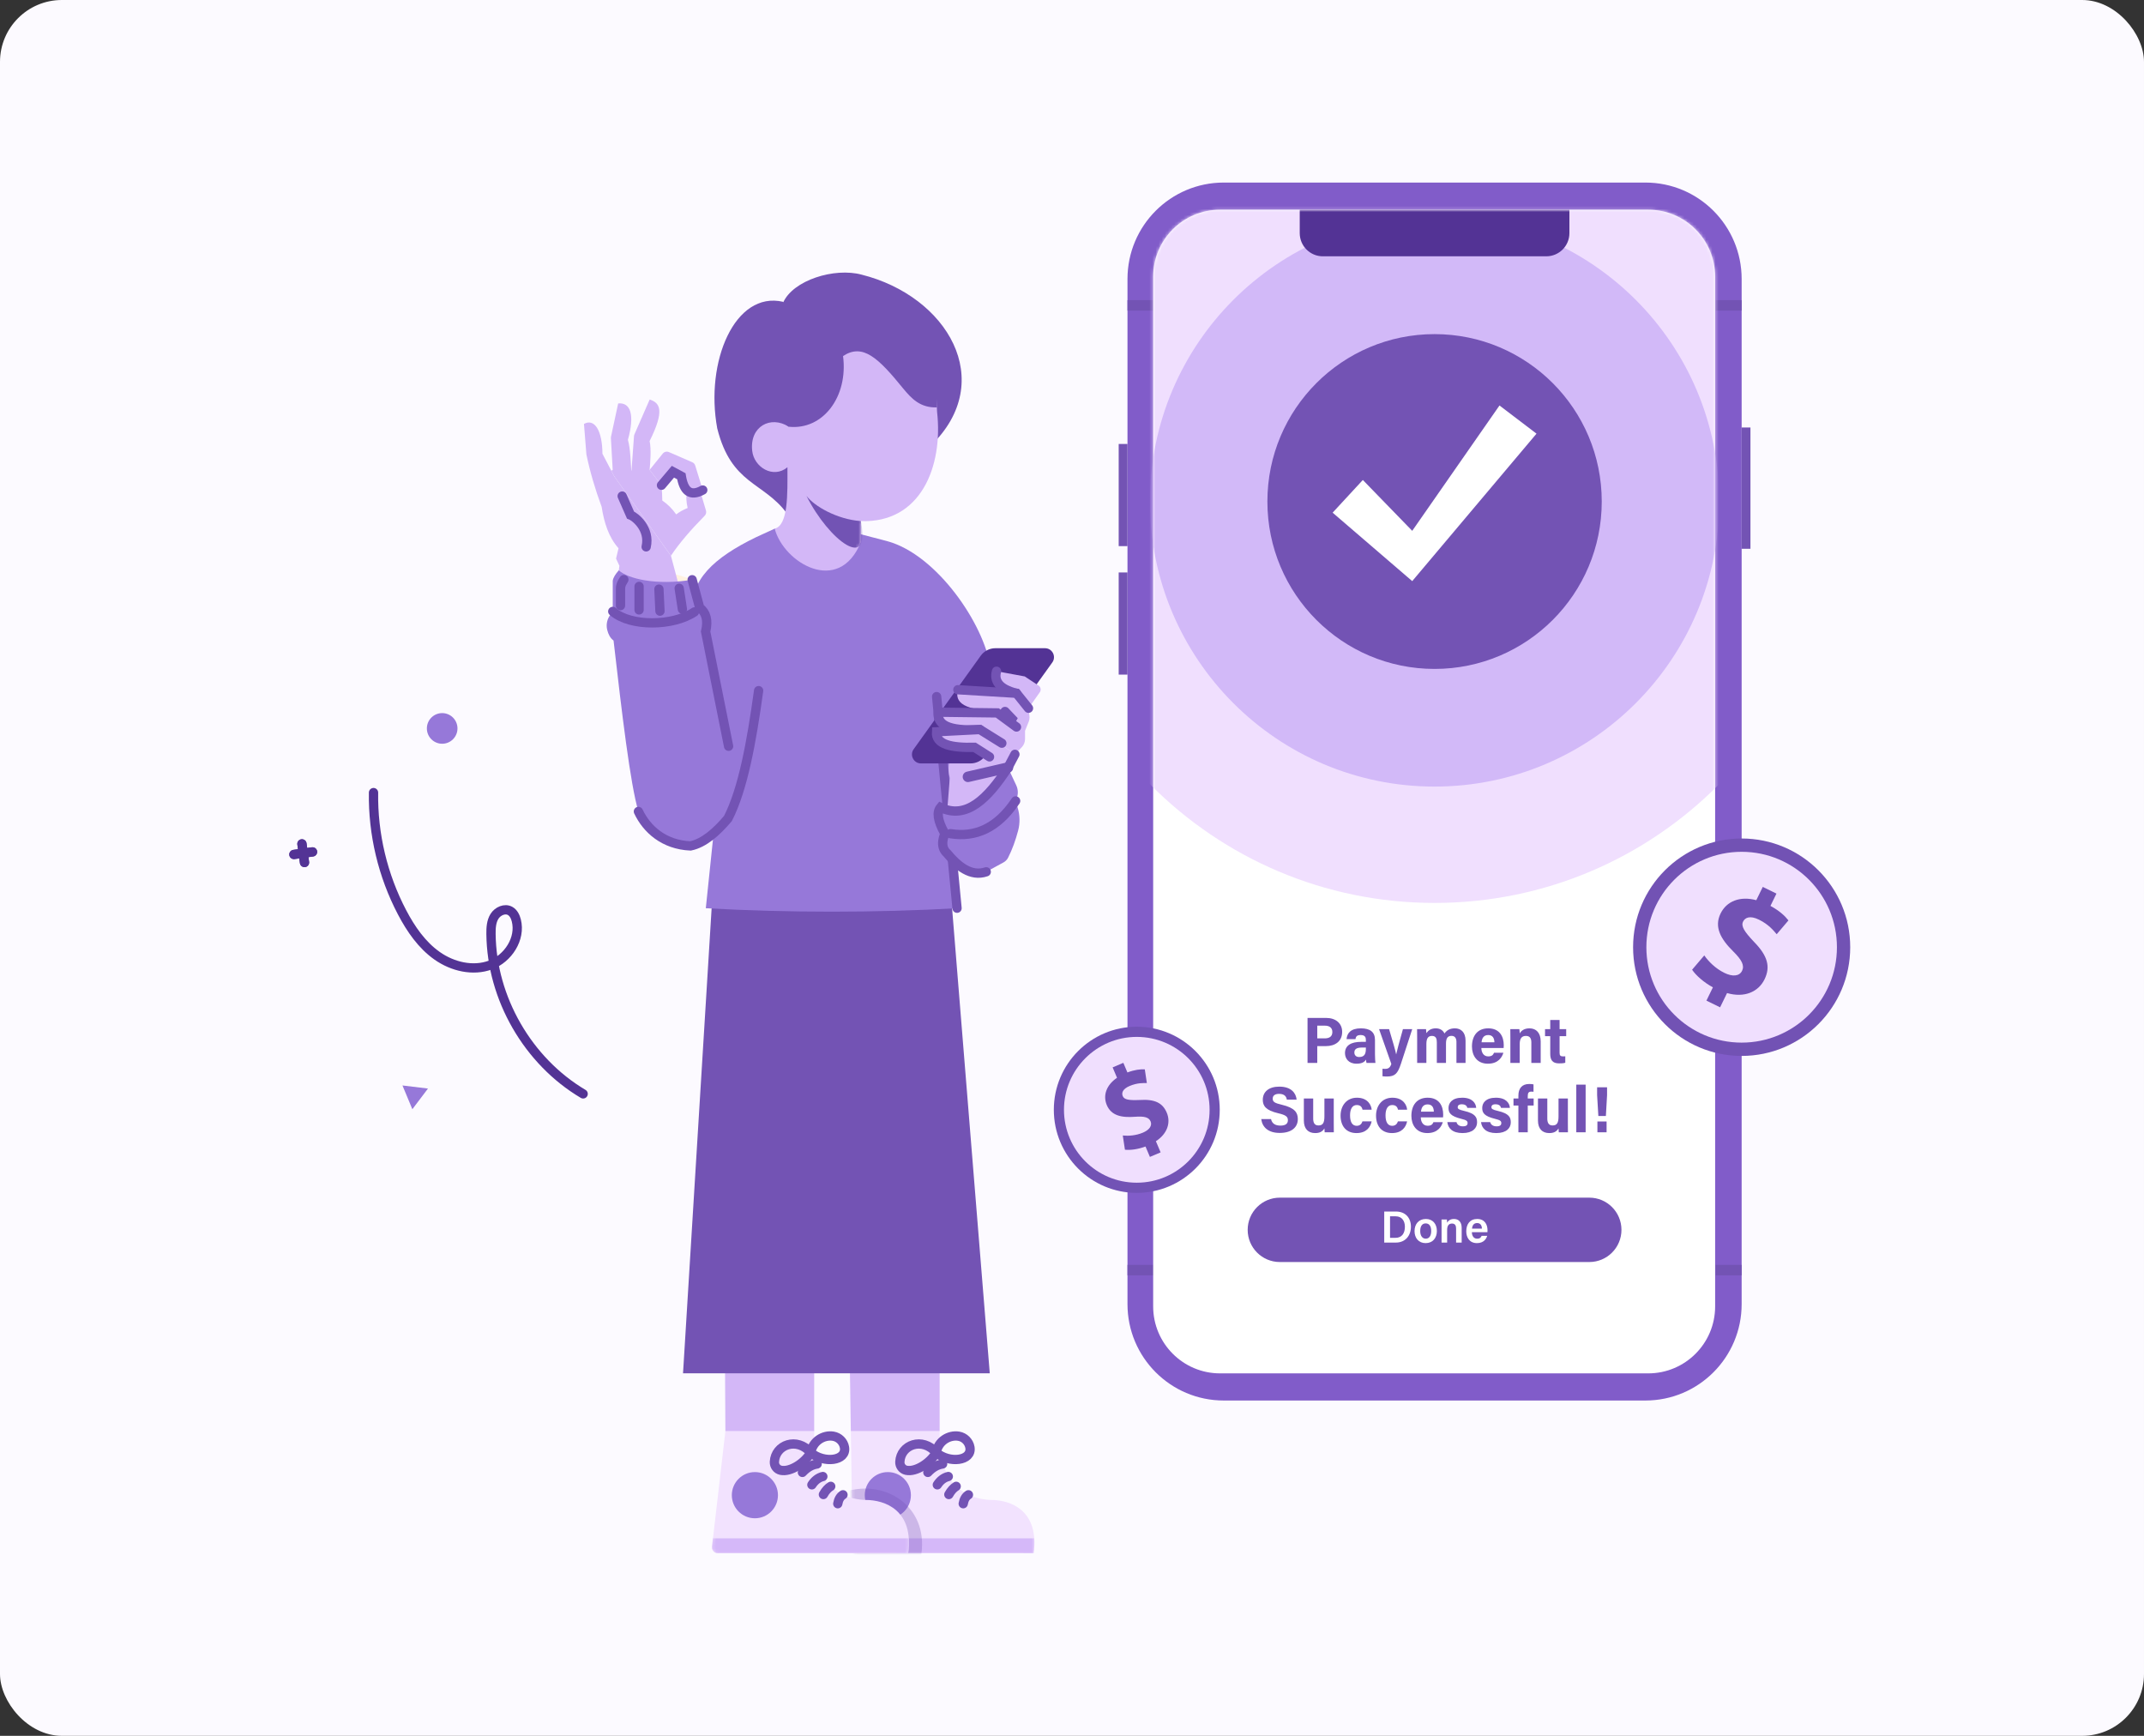 <svg width="693" height="561" viewBox="0 0 693 561" fill="none" xmlns="http://www.w3.org/2000/svg">
<rect x="0" y="0" width="693" height="561" fill="#333333" stroke="none"/>
<rect width="693" height="561" rx="20" fill="#FCFAFF"/>
<path d="M531.831 452.63H395.553C378.368 452.63 364.436 438.681 364.436 421.475V90.156C364.436 72.949 378.368 59 395.553 59H531.831C549.017 59 562.949 72.949 562.949 90.156V421.475C562.949 438.681 549.017 452.63 531.831 452.63Z" fill="#815CC9"/>
<path d="M565.793 138.159H562.948V177.358H565.793V138.159Z" fill="#7353B4"/>
<path d="M364.436 143.484H361.592V176.502H364.436V143.484Z" fill="#7353B4"/>
<path d="M364.436 185.009H361.592V218.027H364.436V185.009Z" fill="#7353B4"/>
<path d="M562.95 96.998H554.514V100.385H562.95V96.998Z" fill="#7353B4"/>
<path d="M372.871 96.998H364.436V100.385H372.871V96.998Z" fill="#7353B4"/>
<path d="M372.871 408.785H364.436V412.172H372.871V408.785Z" fill="#7353B4"/>
<path d="M562.95 408.785H554.514V412.172H562.95V408.785Z" fill="#7353B4"/>
<path d="M532.757 443.857H394.358C382.416 443.857 372.736 434.165 372.736 422.209V89.422C372.736 77.466 382.416 67.774 394.358 67.774H532.757C544.698 67.774 554.379 77.466 554.379 89.422V422.208C554.379 434.164 544.698 443.857 532.757 443.857Z" fill="white"/>
<mask id="mask0_84_4580" style="mask-type:luminance" maskUnits="userSpaceOnUse" x="372" y="67" width="183" height="377">
<path d="M532.757 443.857H394.358C382.416 443.857 372.736 434.165 372.736 422.209V89.422C372.736 77.466 382.416 67.774 394.358 67.774H532.757C544.698 67.774 554.379 77.466 554.379 89.422V422.208C554.379 434.164 544.698 443.857 532.757 443.857Z" fill="white"/>
</mask>
<g mask="url(#mask0_84_4580)">
<path d="M463.692 291.817C535.252 291.817 593.264 233.735 593.264 162.086C593.264 90.438 535.252 32.355 463.692 32.355C392.131 32.355 334.119 90.438 334.119 162.086C334.119 233.735 392.131 291.817 463.692 291.817Z" fill="#F0DFFE"/>
</g>
<mask id="mask1_84_4580" style="mask-type:luminance" maskUnits="userSpaceOnUse" x="372" y="67" width="183" height="377">
<path d="M532.757 443.857H394.358C382.416 443.857 372.736 434.165 372.736 422.209V89.422C372.736 77.466 382.416 67.774 394.358 67.774H532.757C544.698 67.774 554.379 77.466 554.379 89.422V422.208C554.379 434.164 544.698 443.857 532.757 443.857Z" fill="white"/>
</mask>
<g mask="url(#mask1_84_4580)">
<path d="M463.692 254.212C514.509 254.212 555.705 212.966 555.705 162.086C555.705 111.207 514.509 69.961 463.692 69.961C412.875 69.961 371.68 111.207 371.68 162.086C371.68 212.966 412.875 254.212 463.692 254.212Z" fill="#D2B9F8"/>
</g>
<mask id="mask2_84_4580" style="mask-type:luminance" maskUnits="userSpaceOnUse" x="372" y="67" width="183" height="377">
<path d="M532.757 443.857H394.358C382.416 443.857 372.736 434.165 372.736 422.209V89.422C372.736 77.466 382.416 67.774 394.358 67.774H532.757C544.698 67.774 554.379 77.466 554.379 89.422V422.208C554.379 434.164 544.698 443.857 532.757 443.857Z" fill="white"/>
</mask>
<g mask="url(#mask2_84_4580)">
<path d="M463.692 216.188C493.535 216.188 517.728 191.966 517.728 162.086C517.728 132.206 493.535 107.984 463.692 107.984C433.849 107.984 409.656 132.206 409.656 162.086C409.656 191.966 433.849 216.188 463.692 216.188Z" fill="#7353B4"/>
</g>
<mask id="mask3_84_4580" style="mask-type:luminance" maskUnits="userSpaceOnUse" x="372" y="67" width="183" height="377">
<path d="M532.757 443.857H394.358C382.416 443.857 372.736 434.165 372.736 422.209V89.422C372.736 77.466 382.416 67.774 394.358 67.774H532.757C544.698 67.774 554.379 77.466 554.379 89.422V422.208C554.379 434.164 544.698 443.857 532.757 443.857Z" fill="white"/>
</mask>
<g mask="url(#mask3_84_4580)">
<path d="M430.743 165.688L456.47 187.809L496.642 140.151L484.674 131.049L456.47 171.556L440.506 155.123L430.743 165.688Z" fill="white"/>
</g>
<mask id="mask4_84_4580" style="mask-type:luminance" maskUnits="userSpaceOnUse" x="372" y="67" width="183" height="377">
<path d="M532.757 443.857H394.358C382.416 443.857 372.736 434.165 372.736 422.209V89.422C372.736 77.466 382.416 67.774 394.358 67.774H532.757C544.698 67.774 554.379 77.466 554.379 89.422V422.208C554.379 434.164 544.698 443.857 532.757 443.857Z" fill="white"/>
</mask>
<g mask="url(#mask4_84_4580)">
<path d="M499.798 82.836H427.587C423.458 82.836 420.111 79.484 420.111 75.35V67.774H507.275V75.35C507.275 79.484 503.928 82.836 499.798 82.836Z" fill="#533395"/>
</g>
<mask id="mask5_84_4580" style="mask-type:luminance" maskUnits="userSpaceOnUse" x="372" y="67" width="183" height="377">
<path d="M532.757 443.857H394.358C382.416 443.857 372.736 434.165 372.736 422.209V89.422C372.736 77.466 382.416 67.774 394.358 67.774H532.757C544.698 67.774 554.379 77.466 554.379 89.422V422.208C554.379 434.164 544.698 443.857 532.757 443.857Z" fill="white"/>
</mask>
<g mask="url(#mask5_84_4580)">
<path d="M422.632 328.977H428.642C431.729 328.977 433.824 330.716 433.824 333.481C433.824 336.64 431.434 338.09 428.569 338.09H425.776V343.522H422.632V328.977ZM425.776 335.587H428.173C429.627 335.587 430.654 335.027 430.654 333.541C430.654 332.041 429.57 331.48 428.239 331.48H425.776V335.587Z" fill="#7353B4"/>
<path d="M444.432 340.7C444.432 341.74 444.517 343.259 444.58 343.522H441.694C441.61 343.306 441.547 342.731 441.542 342.455C441.147 343.068 440.405 343.776 438.475 343.776C435.846 343.776 434.737 342.045 434.737 340.351C434.737 337.863 436.732 336.715 439.93 336.715C440.462 336.715 441.12 336.715 441.486 336.715V336.048C441.486 335.272 441.207 334.508 439.807 334.508C438.532 334.508 438.253 335.051 438.114 335.841H435.242C435.405 333.901 436.604 332.331 439.92 332.349C442.842 332.368 444.432 333.51 444.432 336.109V340.7H444.432ZM441.489 338.551C441.237 338.551 440.658 338.551 440.259 338.551C438.44 338.551 437.765 339.107 437.765 340.16C437.765 340.95 438.249 341.616 439.335 341.616C441.254 341.616 441.49 340.28 441.49 338.837L441.489 338.551Z" fill="#7353B4"/>
<path d="M448.988 332.602C450.114 336.37 451.097 339.732 451.27 340.742H451.29C451.527 339.64 452.165 337.193 453.467 332.602H456.474L452.809 343.837C451.766 346.978 450.896 347.915 448.276 347.915C448.009 347.915 447.385 347.894 446.862 347.834V345.404C447.067 345.428 447.399 345.449 447.643 345.449C448.752 345.449 449.311 345.064 449.72 343.856L445.751 332.602H448.988Z" fill="#7353B4"/>
<path d="M458.062 335.416C458.062 334.472 458.062 333.536 458.041 332.602H460.929C460.968 332.868 461.029 333.478 461.045 333.904C461.599 333.09 462.476 332.348 464.076 332.348C465.644 332.348 466.506 333.161 466.891 334.01C467.529 333.117 468.471 332.348 470.251 332.348C472.152 332.348 473.708 333.518 473.708 336.358V343.522H470.762V336.726C470.762 335.74 470.405 334.775 469.168 334.775C467.885 334.775 467.384 335.604 467.384 337.279V343.522H464.423V336.84C464.423 335.709 464.145 334.794 462.855 334.794C461.627 334.794 461.045 335.55 461.045 337.423V343.522H458.062L458.062 335.416Z" fill="#7353B4"/>
<path d="M478.818 338.709C478.821 340.075 479.504 341.41 481.008 341.41C482.265 341.41 482.624 340.904 482.91 340.243H485.933C485.546 341.58 484.355 343.776 480.928 343.776C477.336 343.776 475.777 341.086 475.777 338.221C475.777 334.795 477.533 332.348 481.036 332.348C484.782 332.348 486.056 335.062 486.056 337.788C486.056 338.157 486.056 338.397 486.016 338.708H478.818V338.709ZM483.031 336.852C483.01 335.581 482.503 334.51 481.032 334.51C479.584 334.51 479.003 335.509 478.882 336.852H483.031Z" fill="#7353B4"/>
<path d="M488.194 335.353C488.194 334.425 488.194 333.409 488.173 332.602H491.098C491.159 332.883 491.198 333.642 491.214 333.993C491.585 333.307 492.468 332.349 494.378 332.349C496.569 332.349 497.993 333.831 497.993 336.575V343.522H494.973V336.911C494.973 335.683 494.564 334.794 493.232 334.794C491.949 334.794 491.214 335.508 491.214 337.437V343.522H488.194L488.194 335.353Z" fill="#7353B4"/>
<path d="M499.4 332.602H501.081V329.645H504.101V332.602H506.238V334.875H504.101V340.265C504.101 341.093 504.354 341.416 505.254 341.416C505.422 341.416 505.716 341.413 505.942 341.382V343.462C505.343 343.665 504.522 343.67 503.912 343.67C501.784 343.67 501.081 342.531 501.081 340.62V334.875H499.4V332.602Z" fill="#7353B4"/>
<path d="M410.831 361.677C411.162 363.138 412.209 363.778 413.89 363.778C415.567 363.778 416.284 363.115 416.284 362.05C416.284 360.866 415.583 360.352 413.099 359.774C409.145 358.844 408.168 357.404 408.168 355.441C408.168 352.906 410.062 351.184 413.501 351.184C417.358 351.184 418.895 353.26 419.103 355.388H415.938C415.787 354.492 415.292 353.52 413.419 353.52C412.144 353.52 411.375 354.048 411.375 355.08C411.375 356.092 411.992 356.502 414.339 357.047C418.565 358.044 419.491 359.618 419.491 361.669C419.491 364.325 417.484 366.147 413.644 366.147C409.956 366.147 408.014 364.329 407.666 361.677H410.831Z" fill="#7353B4"/>
<path d="M431.107 362.767C431.107 363.819 431.109 364.964 431.128 365.94H428.168C428.126 365.647 428.106 365.063 428.087 364.68C427.44 365.777 426.477 366.194 425.084 366.194C422.862 366.194 421.442 364.841 421.442 362.134V355.02H424.46V361.527C424.46 362.733 424.833 363.73 426.14 363.73C427.517 363.73 428.087 362.995 428.087 360.832V355.02H431.107V362.767Z" fill="#7353B4"/>
<path d="M443.354 362.411C442.978 364.231 441.701 366.194 438.45 366.194C435.055 366.194 433.31 363.841 433.31 360.559C433.31 357.335 435.275 354.767 438.595 354.767C442.273 354.767 443.294 357.409 443.354 358.644H440.406C440.22 357.755 439.716 357.133 438.537 357.133C437.157 357.133 436.375 358.345 436.375 360.462C436.375 362.787 437.202 363.846 438.524 363.846C439.562 363.846 440.118 363.233 440.388 362.412L443.354 362.411Z" fill="#7353B4"/>
<path d="M454.818 362.411C454.442 364.231 453.165 366.194 449.914 366.194C446.519 366.194 444.774 363.841 444.774 360.559C444.774 357.335 446.739 354.767 450.059 354.767C453.737 354.767 454.758 357.409 454.818 358.644H451.87C451.684 357.755 451.18 357.133 450.001 357.133C448.621 357.133 447.839 358.345 447.839 360.462C447.839 362.787 448.667 363.846 449.988 363.846C451.026 363.846 451.582 363.233 451.852 362.412L454.818 362.411Z" fill="#7353B4"/>
<path d="M459.241 361.127C459.244 362.492 459.927 363.827 461.431 363.827C462.688 363.827 463.047 363.322 463.333 362.661H466.356C465.969 363.998 464.778 366.193 461.351 366.193C457.759 366.193 456.2 363.504 456.2 360.638C456.2 357.213 457.956 354.766 461.459 354.766C465.205 354.766 466.479 357.479 466.479 360.205C466.479 360.575 466.479 360.815 466.439 361.126H459.241V361.127ZM463.454 359.269C463.433 357.998 462.926 356.928 461.454 356.928C460.007 356.928 459.425 357.927 459.305 359.269H463.454Z" fill="#7353B4"/>
<path d="M470.781 362.657C471.009 363.527 471.719 364.015 472.846 364.015C473.961 364.015 474.367 363.615 474.367 362.953C474.367 362.252 473.898 361.977 472.336 361.593C468.783 360.716 468.201 359.615 468.201 358.074C468.201 356.47 469.334 354.766 472.624 354.766C475.933 354.766 477.052 356.575 477.146 358.054H474.275C474.178 357.651 473.909 356.889 472.489 356.889C471.49 356.889 471.168 357.331 471.168 357.822C471.168 358.366 471.506 358.628 473.277 359.041C476.916 359.889 477.431 361.138 477.431 362.739C477.431 364.547 476.057 366.193 472.731 366.193C469.42 366.193 468.053 364.593 467.814 362.657H470.781Z" fill="#7353B4"/>
<path d="M481.677 362.657C481.905 363.527 482.615 364.015 483.741 364.015C484.856 364.015 485.263 363.615 485.263 362.953C485.263 362.252 484.794 361.977 483.231 361.593C479.678 360.716 479.097 359.615 479.097 358.074C479.097 356.47 480.229 354.766 483.52 354.766C486.828 354.766 487.948 356.575 488.042 358.054H485.17C485.074 357.651 484.805 356.889 483.384 356.889C482.386 356.889 482.063 357.331 482.063 357.822C482.063 358.366 482.402 358.628 484.173 359.041C487.812 359.889 488.327 361.138 488.327 362.739C488.327 364.547 486.953 366.193 483.627 366.193C480.316 366.193 478.949 364.593 478.709 362.657H481.677Z" fill="#7353B4"/>
<path d="M490.791 365.94V357.293H489.202V355.02H490.791V354.061C490.791 351.806 491.909 350.329 494.269 350.329C494.771 350.329 495.401 350.374 495.673 350.458V352.845C495.505 352.816 495.278 352.793 495.036 352.793C494.145 352.793 493.811 353.122 493.811 354.289V355.02H495.719V357.294H493.811V365.941L490.791 365.94Z" fill="#7353B4"/>
<path d="M506.779 362.767C506.779 363.819 506.781 364.964 506.8 365.94H503.841C503.798 365.647 503.778 365.063 503.759 364.68C503.112 365.777 502.149 366.194 500.756 366.194C498.534 366.194 497.115 364.841 497.115 362.134V355.02H500.132V361.527C500.132 362.733 500.505 363.73 501.812 363.73C503.189 363.73 503.759 362.995 503.759 360.832V355.02H506.779V362.767Z" fill="#7353B4"/>
<path d="M509.5 365.94V350.54H512.52V365.94H509.5Z" fill="#7353B4"/>
<path d="M516.633 360.676L516.231 353.918V351.395H519.448V353.937L519.065 360.676H516.633ZM516.326 365.943V362.448H519.293V365.943H516.326Z" fill="#7353B4"/>
</g>
<mask id="mask6_84_4580" style="mask-type:luminance" maskUnits="userSpaceOnUse" x="372" y="67" width="183" height="377">
<path d="M532.757 443.857H394.358C382.416 443.857 372.736 434.165 372.736 422.209V89.422C372.736 77.466 382.416 67.774 394.358 67.774H532.757C544.698 67.774 554.379 77.466 554.379 89.422V422.208C554.379 434.164 544.698 443.857 532.757 443.857Z" fill="white"/>
</mask>
<g mask="url(#mask6_84_4580)">
<path d="M513.71 407.872H413.675C407.936 407.872 403.284 403.214 403.284 397.469C403.284 391.723 407.936 387.065 413.675 387.065H513.71C519.448 387.065 524.1 391.723 524.1 397.469C524.1 403.214 519.448 407.872 513.71 407.872Z" fill="#7353B4"/>
<path d="M447.42 391.553H451.259C454.143 391.553 456.05 393.476 456.05 396.452C456.05 399.392 454.196 401.586 451.184 401.586H447.42V391.553ZM449.299 400.047H451.088C453.159 400.047 454.102 398.527 454.102 396.465C454.102 394.709 453.229 393.092 451.098 393.092H449.299V400.047Z" fill="white"/>
<path d="M464.438 397.843C464.438 400.063 463.129 401.76 460.798 401.76C458.547 401.76 457.218 400.109 457.218 397.878C457.218 395.61 458.566 393.955 460.89 393.955C463.041 393.955 464.438 395.504 464.438 397.843ZM459.052 397.857C459.052 399.36 459.736 400.326 460.845 400.326C461.973 400.326 462.603 399.38 462.603 397.867C462.603 396.267 461.968 395.389 460.816 395.389C459.713 395.389 459.052 396.239 459.052 397.857Z" fill="white"/>
<path d="M465.955 396.007C465.955 395.369 465.955 394.688 465.94 394.129H467.686C467.725 394.33 467.75 394.937 467.756 395.171C468.024 394.645 468.628 393.955 469.978 393.955C471.441 393.955 472.454 394.914 472.454 396.824V401.586H470.652V397.032C470.652 396.097 470.319 395.438 469.333 395.438C468.279 395.438 467.756 396.122 467.756 397.5V401.586H465.955V396.007Z" fill="white"/>
<path d="M475.753 398.229C475.758 399.358 476.323 400.326 477.43 400.326C478.396 400.326 478.687 399.892 478.897 399.409H480.702C480.429 400.336 479.62 401.76 477.381 401.76C474.965 401.76 473.937 399.9 473.937 397.956C473.937 395.658 475.108 393.955 477.457 393.955C479.963 393.955 480.805 395.833 480.805 397.604C480.805 397.847 480.805 398.02 480.78 398.229L475.753 398.229ZM478.995 397.082C478.981 396.094 478.544 395.277 477.449 395.277C476.353 395.277 475.895 396.037 475.796 397.082H478.995Z" fill="white"/>
</g>
<path d="M200.015 184.323C207.604 190.606 215.53 191.232 223.724 187.356C214.145 183.436 202.688 184.009 200.015 184.323Z" fill="#FFF2E1"/>
<path d="M275.014 462.567H303.716V439.059L274.649 438.427L275.014 462.567Z" fill="#D3B7F7"/>
<path d="M275.597 500.135L275.015 462.567H303.717V465.989C303.717 476.289 309.52 484.389 320.315 484.769C326.65 484.738 335.968 488.142 334.103 502L277.481 501.991C276.452 501.991 275.614 501.165 275.597 500.135Z" fill="#F2E2FE"/>
<mask id="mask7_84_4580" style="mask-type:luminance" maskUnits="userSpaceOnUse" x="275" y="462" width="60" height="40">
<path d="M275.597 500.135L275.015 462.567H303.717V465.989C303.717 476.289 309.52 484.389 320.315 484.769C326.65 484.738 335.968 488.142 334.103 502L277.481 501.991C276.452 501.991 275.614 501.165 275.597 500.135Z" fill="white"/>
</mask>
<g mask="url(#mask7_84_4580)">
<path d="M286.973 490.687C291.091 490.687 294.429 487.344 294.429 483.221C294.429 479.098 291.091 475.756 286.973 475.756C282.855 475.756 279.517 479.098 279.517 483.221C279.517 487.344 282.855 490.687 286.973 490.687Z" fill="#9678D9"/>
</g>
<mask id="mask8_84_4580" style="mask-type:luminance" maskUnits="userSpaceOnUse" x="275" y="462" width="60" height="40">
<path d="M275.597 500.135L275.015 462.567H303.717V465.989C303.717 476.289 309.52 484.389 320.315 484.769C326.65 484.738 335.968 488.142 334.103 502L277.481 501.991C276.452 501.991 275.614 501.165 275.597 500.135Z" fill="white"/>
</mask>
<g mask="url(#mask8_84_4580)">
<path d="M334.298 497.172H275.552L275.597 500.134C275.613 501.165 276.452 501.991 277.481 501.991L334.103 502C334.328 500.237 334.432 498.589 334.298 497.172Z" fill="#D5B8F9"/>
</g>
<mask id="mask9_84_4580" style="mask-type:luminance" maskUnits="userSpaceOnUse" x="275" y="462" width="60" height="40">
<path d="M275.597 500.135L275.015 462.567H303.717V465.989C303.717 476.289 309.52 484.389 320.315 484.769C326.65 484.738 335.968 488.142 334.103 502L277.481 501.991C276.452 501.991 275.614 501.165 275.597 500.135Z" fill="white"/>
</mask>
<g mask="url(#mask9_84_4580)">
<path opacity="0.3" d="M274.65 481.689C287.798 478.534 300.527 488.111 297.625 503.315H276.868C275.84 503.315 275.002 502.49 274.984 501.461L274.65 481.689Z" fill="#7353B4"/>
</g>
<path d="M302.602 469.45C298.132 464.303 291.132 466.909 290.855 472.445C290.79 473.741 291.654 474.898 292.92 475.175C296.018 475.853 300.741 472.786 302.602 469.45Z" stroke="#7353B4" stroke-width="3" stroke-miterlimit="10" stroke-linecap="round"/>
<path d="M234.466 462.567H263.168V439.059L234.328 438.427L234.466 462.567Z" fill="#D3B7F7"/>
<path d="M230.142 499.865L234.465 462.567H263.167V465.989C263.167 476.289 268.97 484.389 279.766 484.769C286.101 484.738 295.418 488.142 293.554 502L232.033 501.991C230.894 501.991 230.01 500.997 230.142 499.865Z" fill="#F2E2FE"/>
<mask id="mask10_84_4580" style="mask-type:luminance" maskUnits="userSpaceOnUse" x="230" y="462" width="64" height="40">
<path d="M230.142 499.865L234.465 462.567H263.167V465.989C263.167 476.289 268.97 484.389 279.766 484.769C286.101 484.738 295.418 488.142 293.554 502L232.033 501.991C230.894 501.991 230.01 500.997 230.142 499.865Z" fill="white"/>
</mask>
<g mask="url(#mask10_84_4580)">
<path d="M293.749 497.172H230.414L230.123 499.881C230.002 501.008 230.884 501.991 232.016 501.991L293.555 502C293.779 500.237 293.883 498.589 293.749 497.172Z" fill="#D5B8F9"/>
</g>
<path d="M244.002 490.687C248.12 490.687 251.458 487.344 251.458 483.221C251.458 479.098 248.12 475.756 244.002 475.756C239.884 475.756 236.546 479.098 236.546 483.221C236.546 487.344 239.884 490.687 244.002 490.687Z" fill="#9678D9"/>
<path d="M262.054 469.45C257.584 464.303 250.584 466.909 250.307 472.445C250.242 473.741 251.106 474.898 252.372 475.175C255.47 475.853 260.193 472.786 262.054 469.45Z" stroke="#7353B4" stroke-width="3" stroke-miterlimit="10" stroke-linecap="round"/>
<path d="M262.054 469.45C262.692 465.743 266.194 463.647 269.321 464.161C271.159 464.464 272.642 465.923 272.96 467.761C273.728 472.207 266.247 473.05 262.054 469.45Z" stroke="#7353B4" stroke-width="3" stroke-miterlimit="10" stroke-linecap="round"/>
<path d="M259.357 475.867C260.825 474.295 262.418 473.382 264.135 473.13" stroke="#7353B4" stroke-width="3" stroke-miterlimit="10" stroke-linecap="round"/>
<path d="M265.971 477.19C264.504 477.556 263.336 478.481 262.419 479.878" stroke="#7353B4" stroke-width="3" stroke-miterlimit="10" stroke-linecap="round"/>
<path d="M268.517 480.363C267.669 480.893 266.865 481.704 266.141 483.015" stroke="#7353B4" stroke-width="3" stroke-miterlimit="10" stroke-linecap="round"/>
<path d="M272.48 483.095C271.596 483.641 271.033 484.604 270.792 485.983" stroke="#7353B4" stroke-width="3" stroke-miterlimit="10" stroke-linecap="round"/>
<path d="M302.602 469.45C303.24 465.743 306.742 463.647 309.869 464.161C311.707 464.464 313.19 465.923 313.508 467.761C314.277 472.207 306.795 473.05 302.602 469.45Z" stroke="#7353B4" stroke-width="3" stroke-miterlimit="10" stroke-linecap="round"/>
<path d="M299.906 475.867C301.374 474.295 302.967 473.382 304.684 473.13" stroke="#7353B4" stroke-width="3" stroke-miterlimit="10" stroke-linecap="round"/>
<path d="M306.519 477.19C305.053 477.556 303.884 478.481 302.968 479.878" stroke="#7353B4" stroke-width="3" stroke-miterlimit="10" stroke-linecap="round"/>
<path d="M309.066 480.363C308.218 480.893 307.414 481.704 306.69 483.015" stroke="#7353B4" stroke-width="3" stroke-miterlimit="10" stroke-linecap="round"/>
<path d="M313.028 483.095C312.143 483.641 311.581 484.604 311.34 485.983" stroke="#7353B4" stroke-width="3" stroke-miterlimit="10" stroke-linecap="round"/>
<path d="M230.715 282.192L220.775 443.825H319.918L306.824 282.192H230.715Z" fill="#7353B4"/>
<path d="M231.839 138.475C236.415 156.672 246.704 155.639 254.341 165.911L259.604 133.455C248.529 129.734 237.784 126.991 231.839 138.475Z" fill="#7353B4"/>
<path d="M188.755 137.01L189.543 146.875C190.733 152.575 192.397 158.211 194.47 163.792C195.262 168.889 196.713 173.58 199.922 177.193L199.125 180.543L200.215 182.854L199.927 184.973C204.538 188.678 217.42 192.153 219.193 188.376L216.861 179.607L198.557 153.967C197.071 151.13 195.803 148.709 194.727 146.654C194.69 139.192 192.175 135.1 188.755 137.01Z" fill="#D3B7F7"/>
<path d="M253.103 97.851C256.307 90.536 269.716 86.389 278.51 88.765C306.125 95.683 322.516 123.116 300.855 144.055L271.635 115.967L253.103 97.851Z" fill="#7353B4"/>
<path d="M286.925 174.934L304.08 240.484L309.343 293.524C283.527 295.001 254.384 295.011 228.137 293.524L231.851 257.827L223.79 198.027C222.934 187.479 230.675 180.269 244.38 173.618L250.404 170.854L278.233 172.662L286.925 174.934Z" fill="#9678D9"/>
<path d="M286.925 174.934C302.834 179.364 318.039 201.615 320.139 215.68L305.913 265.133C301.547 241.48 286.473 198.007 286.925 174.934Z" fill="#9678D9"/>
<path d="M199.38 196.033C198.496 197.018 197.676 198.033 196.993 199.111C196.151 200.44 195.892 202.062 196.274 203.588C196.623 204.986 197.219 206.197 198.319 207.026C201.025 230.607 203.726 253.431 206.348 262.255C209.031 267.966 214.6 273.019 223.183 273.398C227.495 272.488 231.467 269.043 235.294 264.519C240.114 255.136 242.915 239.907 245.207 223.2L229.94 215.158L228.077 204.124C228.865 200.957 228.254 198.369 226.152 196.396C215.197 198.23 206.11 198.266 199.38 196.033Z" fill="#9678D9"/>
<path d="M309.344 293.524L302.747 225.133" stroke="#7353B4" stroke-width="3" stroke-miterlimit="10" stroke-linecap="round"/>
<path d="M206.349 262.254C209.032 267.966 214.601 273.019 223.184 273.397C227.496 272.487 231.468 269.042 235.295 264.519C240.114 255.136 242.916 239.907 245.208 223.199" stroke="#7353B4" stroke-width="3" stroke-miterlimit="10" stroke-linecap="round"/>
<path d="M278.234 175.253V168.41C297.611 169.145 304.889 150.758 302.886 133.088L302.685 128.477C302.297 119.601 294.997 112.606 286.124 112.606H266.591C260.848 113.351 256.421 118.04 256.001 123.823L254.977 137.914C249.046 134.154 242.285 137.86 243.127 145.64C243.659 150.989 249.926 154.837 254.524 151.011C254.542 159.783 254.811 169.702 250.405 170.854C253.286 181.888 271.151 192.62 278.234 175.253Z" fill="#D3B7F7"/>
<mask id="mask11_84_4580" style="mask-type:luminance" maskUnits="userSpaceOnUse" x="243" y="112" width="61" height="73">
<path d="M278.234 175.253V168.41C297.611 169.145 304.889 150.758 302.886 133.088L302.685 128.477C302.297 119.601 294.997 112.606 286.124 112.606H266.591C260.848 113.351 256.421 118.04 256.001 123.823L254.977 137.914C249.046 134.154 242.285 137.86 243.127 145.64C243.659 150.989 249.926 154.837 254.524 151.011C254.542 159.783 254.811 169.702 250.405 170.854C253.286 181.888 271.151 192.62 278.234 175.253Z" fill="white"/>
</mask>
<g mask="url(#mask11_84_4580)">
<path d="M278.234 168.41C270.499 167.85 263.162 163.565 260.665 160.249C267.97 174.791 281.838 185.062 278.234 168.41Z" fill="#7253B4"/>
</g>
<path d="M312.511 238.872C308.694 241.924 305.407 245.282 306.998 251.456L305.913 265.133C313.184 264.418 319.967 261.066 325.69 252.002L325.054 245.139L312.511 238.872Z" fill="#D3B7F7"/>
<path d="M313.718 246.727H297.682C295.291 246.727 293.923 243.998 295.353 242.079L317.05 211.847C318.152 210.366 319.888 209.494 321.733 209.494H337.769C340.16 209.494 341.528 212.223 340.099 214.142L318.401 244.374C317.299 245.855 315.563 246.727 313.718 246.727Z" fill="#533395"/>
<path d="M199.811 130.379L197.494 141.139C197.461 141.289 197.449 141.442 197.458 141.594L198.041 151.838L197.608 152.154L198.558 153.967L204.08 152.68C203.847 149.273 203.792 145.115 202.959 142.149C205.243 133.971 203.791 130.018 199.811 130.379Z" fill="#D3B7F7"/>
<path d="M204.079 152.68L204.929 140.941C204.943 140.748 204.99 140.559 205.068 140.382L209.994 129.114C213.291 130.211 214.959 132.514 209.978 142.547C210.538 145.067 210.206 149.41 209.978 151.855L204.079 152.68Z" fill="#D3B7F7"/>
<path d="M209.978 151.856L214.216 146.601C214.696 146.006 215.512 145.805 216.213 146.109L223.763 149.385C224.218 149.582 224.564 149.969 224.71 150.443L227.158 158.371C222.967 160.694 220.992 158.529 220.226 153.915L217.509 152.454C216.559 153.84 215.304 155.306 213.807 156.833L209.978 151.856Z" fill="#D3B7F7"/>
<path d="M213.807 156.833C213.967 158.669 214.074 160.363 214.074 161.769C215.754 162.908 217.262 164.382 218.568 166.245C219.59 165.452 220.819 164.761 222.263 164.176C221.342 160.04 221.722 156.956 225.765 156.833L228.19 165.008C228.366 165.603 228.203 166.246 227.768 166.689C223.404 171.121 219.628 175.452 216.861 179.607L198.557 153.967C201.939 152.068 205.819 151.569 209.978 151.856L213.807 156.833Z" fill="#D3B7F7"/>
<path d="M201.106 160.327L203.79 166.441C205.213 166.958 210.221 170.862 208.856 176.74" stroke="#7353B4" stroke-width="3" stroke-miterlimit="10" stroke-linecap="round"/>
<path d="M253.103 97.536C237.54 93.936 227.831 116.887 231.839 138.475C240.724 132.871 247.829 132.761 254.978 137.915L272.497 115.065L253.103 97.536Z" fill="#7353B4"/>
<path d="M272.497 115.065C278.896 110.863 283.919 115.685 291.97 125.606C294.634 128.812 297.442 131.839 302.825 131.663V105.966H255.517L254.978 137.915C266.009 139.081 274.207 128.201 272.497 115.065Z" fill="#7353B4"/>
<path d="M227.158 158.371C222.966 160.694 220.991 158.529 220.226 153.915L217.509 152.453L213.807 156.833" stroke="#7353B4" stroke-width="3" stroke-miterlimit="10" stroke-linecap="round"/>
<path d="M322.106 216.929L331.222 218.613L335.673 221.55C336.402 222.031 336.589 223.022 336.084 223.736L332.44 228.894L328.556 224.06C322.883 222.668 321.225 219.966 322.106 216.929Z" fill="#D3B7F7"/>
<path d="M309.606 222.911C308.607 226.909 310.976 229.828 324.842 229.936L327.118 232.332L326.669 233.15L322.357 230.404L303.253 230.17C302.873 234.036 306.163 236.399 316.73 235.779L328.052 243.785L330.25 241.505C330.937 240.793 331.32 239.842 331.32 238.852V236.188L332.491 233.286C332.732 232.688 332.818 232.039 332.741 231.4L332.44 228.893L328.556 224.059L309.606 222.911Z" fill="#D3B7F7"/>
<path d="M309.606 222.911L328.557 224.059L332.441 228.894" stroke="#7353B4" stroke-width="3" stroke-miterlimit="10" stroke-linecap="round"/>
<path d="M328.557 224.059C322.883 222.668 321.225 219.966 322.106 216.929" stroke="#7353B4" stroke-width="3" stroke-miterlimit="10" stroke-linecap="round"/>
<path d="M316.73 235.779C306.163 236.398 302.873 234.036 303.253 230.17L322.357 230.404L328.556 234.964" stroke="#7353B4" stroke-width="3" stroke-miterlimit="10" stroke-linecap="round"/>
<path d="M326.669 233.15L327.119 232.332L324.842 229.936" stroke="#7353B4" stroke-width="3" stroke-miterlimit="10" stroke-linecap="round"/>
<path d="M198.058 197.605V187.681C198.212 186.607 199.002 185.475 200.015 184.323C202.868 186.994 212.115 189.315 223.723 187.356C224.346 188.133 224.581 189.195 224.732 190.32L226.153 196.396C220.094 202.354 204.297 203.061 198.058 197.605Z" fill="#9678D9"/>
<path d="M224.474 197.757C217.565 202.429 203.785 202.614 198.058 197.606" stroke="#7353B4" stroke-width="3" stroke-miterlimit="10" stroke-linecap="round"/>
<path d="M319.843 244.612L314.992 241.521C307.451 241.727 302.367 240.591 302.698 236.498L316.73 235.779L328.052 243.785L325.788 248.074L319.843 244.612Z" fill="#D3B7F7"/>
<path d="M323.825 240.196L316.73 235.779L302.698 236.498C302.367 240.591 307.451 241.727 314.992 241.521L319.843 244.612" stroke="#7353B4" stroke-width="3" stroke-miterlimit="10" stroke-linecap="round"/>
<path d="M312.867 251.057L325.788 248.074" stroke="#7353B4" stroke-width="3.396" stroke-miterlimit="10" stroke-linecap="round"/>
<path d="M325.788 248.074C319.247 258.168 312.297 264.973 304.002 260.946C302.796 262.402 302.895 264.94 305.435 269.502C305.435 269.502 303.386 273.433 306.158 275.822C309.559 279.922 313.828 283.452 318.783 281.757L324.348 278.728C324.992 278.378 325.513 277.841 325.846 277.188C327.196 274.54 328.247 271.601 329.084 268.455C329.725 266.041 329.673 263.493 328.956 261.1L328.281 258.845L328.555 258.206C329.159 256.794 329.131 255.19 328.478 253.8L325.788 248.074Z" fill="#9678D9"/>
<path d="M318.783 281.757C313.828 283.452 309.559 279.922 306.158 275.822C303.386 273.433 305.435 269.502 305.435 269.502C302.895 264.94 302.796 262.402 304.002 260.946C312.297 264.973 319.247 258.168 325.788 248.074L328.052 243.785" stroke="#7353B4" stroke-width="3" stroke-miterlimit="10" stroke-linecap="round"/>
<path d="M235.499 241.182L228.077 204.124C228.97 200.405 228.198 197.926 226.152 196.396L223.723 187.356" stroke="#7353B4" stroke-width="3" stroke-miterlimit="10" stroke-linecap="round"/>
<path d="M201.652 187.326L201.145 188.18C200.762 188.825 200.561 189.561 200.561 190.311V195.723" stroke="#7353B4" stroke-width="3" stroke-miterlimit="10" stroke-linecap="round"/>
<path d="M206.567 189.519V197.116" stroke="#7353B4" stroke-width="3" stroke-miterlimit="10" stroke-linecap="round"/>
<path d="M219.529 190.126L220.566 196.881" stroke="#7353B4" stroke-width="3" stroke-miterlimit="10" stroke-linecap="round"/>
<path d="M212.986 190.396L213.32 197.516" stroke="#7353B4" stroke-width="3" stroke-miterlimit="10" stroke-linecap="round"/>
<path d="M328.281 258.845C322.37 267.696 315.237 270.72 307.198 269.432" stroke="#7353B4" stroke-width="3" stroke-miterlimit="10" stroke-linecap="round"/>
<path d="M97.593 272.725L98.423 278.748" stroke="#533395" stroke-width="3" stroke-miterlimit="10" stroke-linecap="round"/>
<path d="M97.593 272.725L98.423 278.748" stroke="#533395" stroke-width="3" stroke-miterlimit="10" stroke-linecap="round"/>
<path d="M95 276.152L101.015 275.321" stroke="#533395" stroke-width="3" stroke-miterlimit="10" stroke-linecap="round"/>
<path d="M95 276.152L101.015 275.321" stroke="#533395" stroke-width="3" stroke-miterlimit="10" stroke-linecap="round"/>
<path d="M142.923 240.369C145.654 240.369 147.869 238.152 147.869 235.417C147.869 232.682 145.654 230.465 142.923 230.465C140.191 230.465 137.977 232.682 137.977 235.417C137.977 238.152 140.191 240.369 142.923 240.369Z" fill="#9678D9"/>
<path d="M138.334 351.807L130.086 350.806L133.282 358.485L138.334 351.807Z" fill="#9678D9"/>
<path d="M120.732 256.155C120.526 269.555 123.73 282.994 129.96 294.856C132.784 300.235 136.33 305.406 141.295 308.902C146.26 312.397 152.854 313.989 158.543 311.872C164.232 309.754 168.381 303.365 166.886 297.476C166.576 296.253 165.977 295.008 164.874 294.396C163.156 293.445 160.875 294.487 159.832 296.153C158.79 297.818 158.685 299.89 158.706 301.856C158.923 322.64 170.623 342.939 188.488 353.527" stroke="#533395" stroke-width="3" stroke-miterlimit="10" stroke-linecap="round"/>
<path d="M367.441 385.521C382.25 385.521 394.255 373.501 394.255 358.674C394.255 343.846 382.25 331.826 367.441 331.826C352.632 331.826 340.627 343.846 340.627 358.674C340.627 373.501 352.632 385.521 367.441 385.521Z" fill="#7253B5"/>
<path d="M367.441 382.235C380.438 382.235 390.974 371.686 390.974 358.674C390.974 345.661 380.438 335.112 367.441 335.112C354.444 335.112 343.908 345.661 343.908 358.674C343.908 371.686 354.444 382.235 367.441 382.235Z" fill="#F0DFFE"/>
<path d="M371.682 373.901L370.258 370.54C367.846 371.439 365.28 371.778 363.608 371.57L362.915 366.981C364.743 367.165 367.143 367.022 369.439 366.047C371.453 365.192 372.501 363.829 371.902 362.414C371.332 361.07 369.842 360.701 366.853 360.926C362.533 361.258 359.205 360.585 357.752 357.154C356.433 354.041 357.59 350.67 361.055 348.322L359.632 344.962L363.094 343.491L364.412 346.604C366.825 345.705 368.624 345.525 370.03 345.596L370.698 350.028C369.615 350.029 367.645 349.906 365.101 350.986C362.805 351.961 362.482 353.267 362.902 354.257C363.397 355.424 364.948 355.642 368.43 355.499C373.264 355.199 375.784 356.425 377.132 359.608C378.466 362.756 377.379 366.39 373.616 368.823L375.144 372.431L371.682 373.901Z" fill="#7252B4"/>
<path d="M562.95 341.26C582.33 341.26 598.041 325.53 598.041 306.126C598.041 286.722 582.33 270.992 562.95 270.992C543.57 270.992 527.859 286.722 527.859 306.126C527.859 325.53 543.57 341.26 562.95 341.26Z" fill="#7252B4"/>
<path d="M562.95 336.961C579.959 336.961 593.747 323.156 593.747 306.126C593.747 289.097 579.959 275.292 562.95 275.292C545.941 275.292 532.153 289.097 532.153 306.126C532.153 323.156 545.941 336.961 562.95 336.961Z" fill="#F0DFFE"/>
<path d="M551.562 323.388L553.657 319.097C550.699 317.482 548.163 315.234 546.934 313.401L550.867 308.778C552.255 310.744 554.454 312.995 557.387 314.43C559.959 315.689 562.204 315.556 563.086 313.749C563.924 312.032 563.009 310.241 560.221 307.478C556.187 303.49 553.995 299.619 556.134 295.237C558.074 291.262 562.393 289.513 567.684 290.926L569.779 286.635L574.201 288.798L572.26 292.773C575.218 294.388 576.939 296.014 578.076 297.465L574.276 301.93C573.345 300.859 571.777 298.805 568.528 297.215C565.595 295.78 564.03 296.582 563.412 297.847C562.685 299.338 563.801 301.059 566.931 304.381C571.374 308.905 572.328 312.45 570.343 316.516C568.381 320.536 563.862 322.579 558.232 320.944L555.984 325.552L551.562 323.388Z" fill="#7252B4"/>
</svg>
